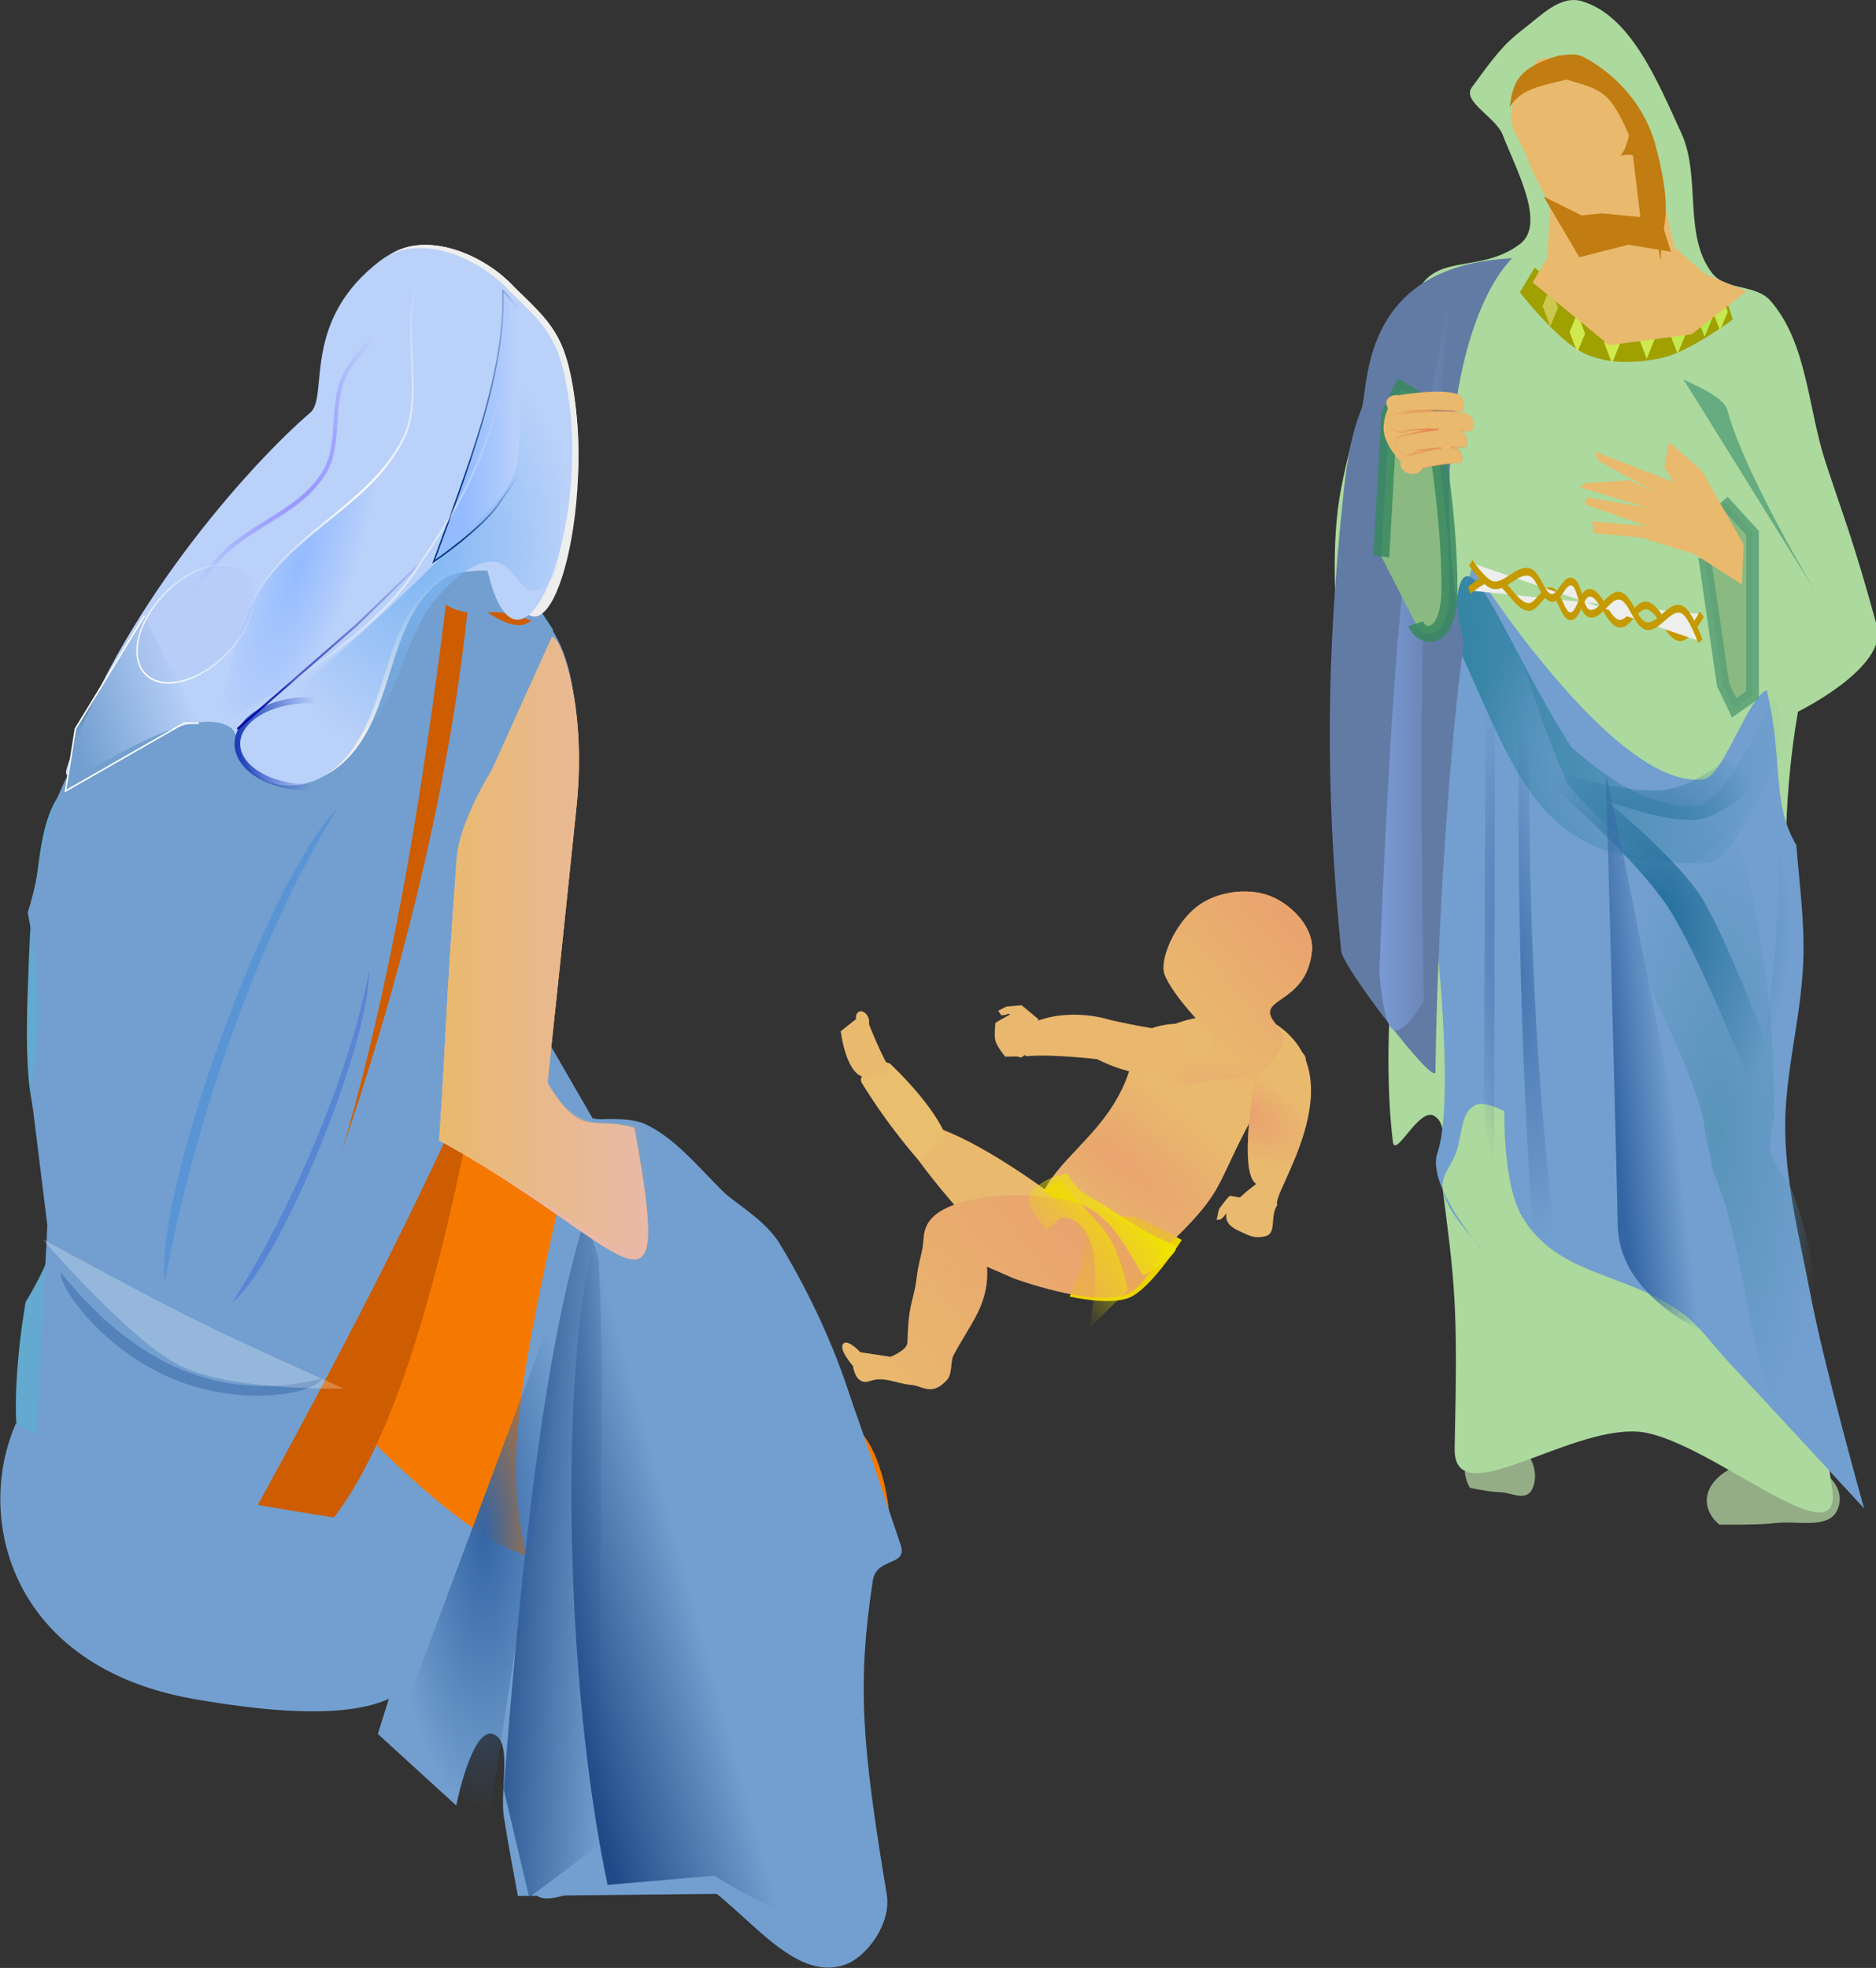 <?xml version="1.0" encoding="UTF-8" standalone="no"?>
<!-- Created with Inkscape (http://www.inkscape.org/) -->
<svg
    xmlns:inkscape="http://www.inkscape.org/namespaces/inkscape"
    xmlns:rdf="http://www.w3.org/1999/02/22-rdf-syntax-ns#"
    xmlns="http://www.w3.org/2000/svg"
    xmlns:sodipodi="http://sodipodi.sourceforge.net/DTD/sodipodi-0.dtd"
    xmlns:cc="http://creativecommons.org/ns#"
    xmlns:xlink="http://www.w3.org/1999/xlink"
    xmlns:dc="http://purl.org/dc/elements/1.1/"
    id="svg2"
    viewBox="0 0 700 734.15"
    sodipodi:docname="_svgclean2.svg"
    version="1.1"
    inkscape:version="0.48.3.1 r9886"
  >
  <rect x="0" y="0" width="700" height="734.15" fill="#333333" stroke="none"/>
  <sodipodi:namedview
      id="base"
      bordercolor="#666666"
      inkscape:pageshadow="2"
      inkscape:window-y="0"
      fit-margin-left="20"
      pagecolor="#ffffff"
      inkscape:window-height="452"
      inkscape:window-maximized="0"
      inkscape:zoom="0.70916291"
      inkscape:window-x="0"
      showgrid="false"
      borderopacity="1.0"
      inkscape:current-layer="layer2"
      inkscape:cx="517.83565"
      inkscape:cy="88.866054"
      fit-margin-top="20"
      fit-margin-right="20"
      fit-margin-bottom="20"
      inkscape:window-width="512"
      inkscape:pageopacity="0.0"
      inkscape:document-units="px"
    >
    <inkscape:grid
        id="grid5754"
        originy="-437.315px"
        enabled="true"
        originx="-22.047px"
        visible="true"
        snapvisiblegridlinesonly="true"
        type="xygrid"
        empspacing="5"
    />
  </sodipodi:namedview
  >
  <defs
      id="defs4"
    >
    <linearGradient
        id="linearGradient8425"
        inkscape:collect="always"
      >
      <stop
          id="stop8427"
          style="stop-color:#204a87"
          offset="0"
      />
      <stop
          id="stop8429"
          style="stop-color:#204a87;stop-opacity:0"
          offset="1"
      />
    </linearGradient
    >
    <radialGradient
        id="radialGradient4907"
        gradientUnits="userSpaceOnUse"
        cy="512.85"
        cx="1073.9"
        gradientTransform="matrix(1.956 0 0 6.023 -384.53 -2214.3)"
        r="59.034"
        inkscape:collect="always"
      >
      <stop
          id="stop6115"
          style="stop-color:#5894b9"
          offset="0"
      />
      <stop
          id="stop6117"
          style="stop-color:#5894b9;stop-opacity:0"
          offset="1"
      />
    </radialGradient
    >
    <linearGradient
        id="linearGradient4909"
        y2="307.54"
        gradientUnits="userSpaceOnUse"
        x2="1112"
        gradientTransform="matrix(1.956 0 0 2.114 -384.53 -209.48)"
        y1="307.54"
        x1="927.32"
        inkscape:collect="always"
      >
      <stop
          id="stop6077"
          style="stop-color:#3484a4"
          offset="0"
      />
      <stop
          id="stop6079"
          style="stop-color:#3484a4;stop-opacity:0"
          offset="1"
      />
    </linearGradient
    >
    <radialGradient
        id="radialGradient4911"
        gradientUnits="userSpaceOnUse"
        cy="327.59"
        cx="1022.9"
        gradientTransform="matrix(1.956 0 0 1.875 -384.53 -131.25)"
        r="88.109"
        inkscape:collect="always"
      >
      <stop
          id="stop6085"
          style="stop-color:#729fcf"
          offset="0"
      />
      <stop
          id="stop6087"
          style="stop-color:#729fcf;stop-opacity:0"
          offset="1"
      />
    </radialGradient
    >
    <linearGradient
        id="linearGradient4913"
        y2="316.05"
        gradientUnits="userSpaceOnUse"
        x2="772.24"
        gradientTransform="matrix(1.956 0 0 1.956 -83.816 -233.83)"
        y1="316.05"
        x1="731.8"
        inkscape:collect="always"
      >
      <stop
          id="stop6899"
          style="stop-color:#7a9ad6"
          offset="0"
      />
      <stop
          id="stop6901"
          style="stop-color:#7a9ad6;stop-opacity:0"
          offset="1"
      />
    </linearGradient
    >
    <radialGradient
        id="radialGradient4915"
        gradientUnits="userSpaceOnUse"
        cy="466.45"
        cx="885.83"
        gradientTransform="matrix(1.956 0 0 3.008 -83.816 -755.91)"
        r="74.803"
        inkscape:collect="always"
      >
      <stop
          id="stop6199"
          style="stop-color:#206d9a"
          offset="0"
      />
      <stop
          id="stop6201"
          style="stop-color:#206d9a;stop-opacity:0"
          offset="1"
      />
    </radialGradient
    >
    <radialGradient
        id="radialGradient4917"
        gradientUnits="userSpaceOnUse"
        cy="288.75"
        cx="1775.6"
        gradientTransform="matrix(.413 3.018 -.605 .828 940.04 -4878.1)"
        r="92.891"
        inkscape:collect="always"
      >
      <stop
          id="stop6313"
          style="stop-color:#3465a4"
          offset="0"
      />
      <stop
          id="stop6315"
          style="stop-color:#3465a4;stop-opacity:0"
          offset="1"
      />
    </radialGradient
    >
    <linearGradient
        id="linearGradient4919"
        y2="531.53"
        gradientUnits="userSpaceOnUse"
        x2="892.03"
        gradientTransform="matrix(1.956 0 0 1.87 -83.816 -201.78)"
        y1="535.27"
        x1="857.42"
        inkscape:collect="always"
      >
      <stop
          id="stop6536"
          style="stop-color:#3465a4"
          offset="0"
      />
      <stop
          id="stop6538"
          style="stop-color:#3465a4;stop-opacity:0"
          offset="1"
      />
    </linearGradient
    >
    <radialGradient
        id="radialGradient4921"
        gradientUnits="userSpaceOnUse"
        cy="-418.7"
        cx="877.73"
        gradientTransform="matrix(1 0 0 .972 0 -11.617)"
        r="101.88"
        inkscape:collect="always"
      >
      <stop
          id="stop7408"
          style="stop-color:#e48350"
          offset="0"
      />
      <stop
          id="stop7410"
          style="stop-color:#e48350;stop-opacity:0"
          offset="1"
      />
    </radialGradient
    >
    <radialGradient
        id="radialGradient4923"
        gradientUnits="userSpaceOnUse"
        cy="306.07"
        cx="762.76"
        gradientTransform="matrix(.581 -.071 .12 1.446 168.91 -254.99)"
        r="118.97"
        inkscape:collect="always"
      >
      <stop
          id="stop8360"
          style="stop-color:#aa2961"
          offset="0"
      />
      <stop
          id="stop8362"
          style="stop-color:#aa2961;stop-opacity:0"
          offset="1"
      />
    </radialGradient
    >
    <linearGradient
        id="linearGradient4925"
        y2="572.37"
        xlink:href="#linearGradient8425"
        gradientUnits="userSpaceOnUse"
        x2="472.89"
        gradientTransform="matrix(1.022 0 0 1.502 217.7 -445.04)"
        y1="566.8"
        x1="396.54"
        inkscape:collect="always"
    />
    <linearGradient
        id="linearGradient4928"
        y2="570.43"
        xlink:href="#linearGradient8425"
        gradientUnits="userSpaceOnUse"
        x2="449.8"
        gradientTransform="matrix(1.782 -.114 .54 1.358 -366.02 -308.46)"
        y1="566.8"
        x1="396.54"
        inkscape:collect="always"
    />
    <radialGradient
        id="radialGradient4930"
        gradientUnits="userSpaceOnUse"
        cy="496.35"
        cx="379.04"
        gradientTransform="matrix(.86 0 0 2.349 294.3 -766.19)"
        r="67.563"
        inkscape:collect="always"
      >
      <stop
          id="stop9296"
          style="stop-color:#3465a4"
          offset="0"
      />
      <stop
          id="stop9298"
          style="stop-color:#3465a4;stop-opacity:0"
          offset="1"
      />
    </radialGradient
    >
    <linearGradient
        id="linearGradient4932"
        y2="2.738"
        gradientUnits="userSpaceOnUse"
        x2="255.61"
        gradientTransform="matrix(.86 0 0 .889 294.3 -41.526)"
        y1="-.835"
        x1="198.98"
        inkscape:collect="always"
      >
      <stop
          id="stop9696"
          style="stop-color:#183cb8"
          offset="0"
      />
      <stop
          id="stop9698"
          style="stop-color:#183cb8;stop-opacity:0"
          offset="1"
      />
    </linearGradient
    >
    <linearGradient
        id="linearGradient4934"
        y2="-65.567"
        gradientUnits="userSpaceOnUse"
        x2="341.56"
        gradientTransform="matrix(.86 0 0 .889 294.3 -41.526)"
        y1="-65.567"
        x1="199.97"
        inkscape:collect="always"
      >
      <stop
          id="stop9710"
          style="stop-color:#0000a4"
          offset="0"
      />
      <stop
          id="stop9712"
          style="stop-color:#0000a4;stop-opacity:0"
          offset="1"
      />
    </linearGradient
    >
    <radialGradient
        id="radialGradient4936"
        gradientUnits="userSpaceOnUse"
        cy="-126.52"
        cx="328.66"
        gradientTransform="matrix(.86 0 0 1.041 294.3 -22.385)"
        r="116.34"
        inkscape:collect="always"
      >
      <stop
          id="stop5164"
          style="stop-color:#7bb4f2"
          offset="0"
      />
      <stop
          id="stop5166"
          style="stop-color:#7bb4f2;stop-opacity:0"
          offset="1"
      />
    </radialGradient
    >
    <linearGradient
        id="linearGradient4938"
        y2="-198.04"
        gradientUnits="userSpaceOnUse"
        x2="404.35"
        gradientTransform="matrix(.86 0 0 .889 294.3 -41.526)"
        y1="-198.04"
        x1="363.9"
        inkscape:collect="always"
      >
      <stop
          id="stop5264"
          style="stop-color:#94bbff"
          offset="0"
      />
      <stop
          id="stop5266"
          style="stop-color:#94bbff;stop-opacity:0"
          offset="1"
      />
    </linearGradient
    >
    <linearGradient
        id="linearGradient4940"
        y2="-198.04"
        gradientUnits="userSpaceOnUse"
        x2="404.35"
        gradientTransform="matrix(.86 0 0 .889 294.3 -41.526)"
        y1="-198.04"
        x1="363.9"
        inkscape:collect="always"
      >
      <stop
          id="stop5210"
          style="stop-color:#003382"
          offset="0"
      />
      <stop
          id="stop5212"
          style="stop-color:#003382;stop-opacity:0"
          offset="1"
      />
    </linearGradient
    >
    <linearGradient
        id="linearGradient4942"
        y2="128.31"
        gradientUnits="userSpaceOnUse"
        x2="498.12"
        gradientTransform="matrix(.86 0 0 .889 294.3 -41.526)"
        y1="128.31"
        x1="346.96"
        inkscape:collect="always"
      >
      <stop
          id="stop9618"
          style="stop-color:#e9b96e"
          offset="0"
      />
      <stop
          id="stop9620"
          style="stop-color:#e9b96e;stop-opacity:0"
          offset="1"
      />
    </linearGradient
    >
    <radialGradient
        id="radialGradient4944"
        gradientUnits="userSpaceOnUse"
        cy="-127.03"
        cx="246.53"
        gradientTransform="matrix(.298 .122 -.36 .941 387.08 -54.843)"
        r="107.9"
        inkscape:collect="always"
      >
      <stop
          id="stop5588"
          style="stop-color:#94bbff"
          offset="0"
      />
      <stop
          id="stop5590"
          style="stop-color:#94bbff;stop-opacity:0"
          offset="1"
      />
    </radialGradient
    >
    <radialGradient
        id="radialGradient4946"
        gradientUnits="userSpaceOnUse"
        cy="-158.51"
        cx="292.97"
        gradientTransform="matrix(.86 0 0 1.211 294.3 9.482)"
        r="107.9"
        inkscape:collect="always"
      >
      <stop
          id="stop5604"
          style="stop-color:#ffffff"
          offset="0"
      />
      <stop
          id="stop5606"
          style="stop-color:#ffffff;stop-opacity:0"
          offset="1"
      />
    </radialGradient
    >
    <linearGradient
        id="linearGradient4948"
        y2="-56.923"
        gradientUnits="userSpaceOnUse"
        x2="161.27"
        gradientTransform="matrix(.86 0 0 .889 292.58 -39.748)"
        y1="-28.343"
        x1="78.097"
        inkscape:collect="always"
      >
      <stop
          id="stop5648"
          style="stop-color:#729fcf"
          offset="0"
      />
      <stop
          id="stop5650"
          style="stop-color:#729fcf;stop-opacity:0"
          offset="1"
      />
    </linearGradient
    >
    <radialGradient
        id="radialGradient4950"
        gradientUnits="userSpaceOnUse"
        cy="-174.82"
        cx="237.58"
        gradientTransform="matrix(.86 0 0 1.022 294.3 -18.402)"
        r="96.073"
        inkscape:collect="always"
      >
      <stop
          id="stop5716"
          style="stop-color:#928bff"
          offset="0"
      />
      <stop
          id="stop5718"
          style="stop-color:#928bff;stop-opacity:0"
          offset="1"
      />
    </radialGradient
    >
    <linearGradient
        id="linearGradient4952"
        y2="-492.78"
        gradientUnits="userSpaceOnUse"
        x2="331.14"
        y1="-492.78"
        x1="135.46"
        inkscape:collect="always"
      >
      <stop
          id="stop5819"
          style="stop-color:#ffffff"
          offset="0"
      />
      <stop
          id="stop5821"
          style="stop-color:#ffffff;stop-opacity:0"
          offset="1"
      />
    </linearGradient
    >
    <linearGradient
        id="linearGradient5326"
        y2="623.07"
        gradientUnits="userSpaceOnUse"
        x2="-668.59"
        gradientTransform="matrix(1.603 0 0 1.603 2149 -360.15)"
        y1="623.07"
        x1="-1236.4"
        inkscape:collect="always"
      >
      <stop
          id="stop4829"
          style="stop-color:#e99f6e"
          offset="0"
      />
      <stop
          id="stop4831"
          style="stop-color:#e99f6e;stop-opacity:0"
          offset="1"
      />
    </linearGradient
    >
    <radialGradient
        id="radialGradient5328"
        gradientUnits="userSpaceOnUse"
        cy="909.03"
        cx="-1320.1"
        gradientTransform="matrix(.669 -2.765 .763 .185 320.59 -3237.5)"
        r="284.84"
        inkscape:collect="always"
      >
      <stop
          id="stop4853"
          style="stop-color:#e9a56e"
          offset="0"
      />
      <stop
          id="stop4855"
          style="stop-color:#e9a56e;stop-opacity:0"
          offset="1"
      />
    </radialGradient
    >
    <linearGradient
        id="linearGradient5330"
        y2="660.2"
        gradientUnits="userSpaceOnUse"
        x2="-1037.9"
        gradientTransform="matrix(1.603 0 0 1.603 2149 -360.15)"
        y1="660.2"
        x1="-1245.1"
        inkscape:collect="always"
      >
      <stop
          id="stop4779"
          style="stop-color:#f0e500"
          offset="0"
      />
      <stop
          id="stop4781"
          style="stop-color:#f0e500;stop-opacity:0"
          offset="1"
      />
    </linearGradient
    >
    <radialGradient
        id="radialGradient5332"
        gradientUnits="userSpaceOnUse"
        cy="649.97"
        cx="-1478.7"
        gradientTransform="matrix(.604 -1.485 .693 .282 221.52 -1696.9)"
        r="148.71"
        inkscape:collect="always"
      >
      <stop
          id="stop4929"
          style="stop-color:#e9a06e"
          offset="0"
      />
      <stop
          id="stop4931"
          style="stop-color:#e9a06e;stop-opacity:0"
          offset="1"
      />
    </radialGradient
    >
    <linearGradient
        id="linearGradient5334"
        y2="404.84"
        gradientUnits="userSpaceOnUse"
        x2="-231.45"
        y1="394.13"
        x1="-655.52"
        inkscape:collect="always"
      >
      <stop
          id="stop4786"
          style="stop-color:#e9a46e"
          offset="0"
      />
      <stop
          id="stop4788"
          style="stop-color:#e9a46e;stop-opacity:0"
          offset="1"
      />
    </linearGradient
    >
  </defs
  >
  <g
      id="layer2"
      inkscape:label="Calque2"
      inkscape:groupmode="layer"
      transform="translate(-22.047 -159.1)"
    >
    <g
        id="g5336"
      >
      <g
          id="g7899"
          transform="matrix(.344 .032 0 .344 73.179 226.22)"
        >
        <path
            id="path7901"
            d="m1844.5 1270.4c10.207-24.919-12.732-46.971-51.234-49.255-38.503-2.284-77.991 16.066-88.198 40.985-5.545 13.538-1.405 26.917 11.277 36.446 0 0 41.427-3.112 61.738-7.475 22.6-4.854 57.165 1.887 66.418-20.702z"
            sodipodi:nodetypes="ssscss"
            style="fill-rule:evenodd;fill:#94ad87"
            inkscape:connector-curvature="0"
        />
        <path
            id="path7903"
            sodipodi:nodetypes="ssscss"
            style="fill-rule:evenodd;fill:#94ad87"
            inkscape:connector-curvature="0"
            d="m1514.2 1276.9c7.019-19.433-3.372-40.761-23.207-47.637-19.836-6.876-41.606 3.303-48.625 22.736-3.813 10.557-2.586 22.234 3.342 31.808 0 0 21.726 2.76 32.574 1.752 12.07-1.122 29.554 8.957 35.916-8.659z"
        />
        <path
            id="path7905"
            sodipodi:nodetypes="ssssssssssssssccsssssssscs"
            style="fill:#acd99d"
            inkscape:connector-curvature="0"
            d="m1321.2 674.72c-13.287-118.33-16.353-176.89-18.621-265.66-1.679-65.732-8.665-132.85 3.724-197.23 15.303-79.524 37.859-142.12 85.658-225.41 21.072-36.717 67.37-21.957 108-56.352 28.761-24.345-4.156-80.472-18.621-116.73-7.373-18.481-44.564-32.099-33.518-48.302 23.464-34.42 33.757-49.601 55.864-68.427 18.756-15.973 39.825-40.884 63.312-36.226 53.642 10.637 82.829 80.541 108 132.83 21.82 45.322 1.816 111.03 33.518 148.93 15.009 17.942 47.293 7.26 63.312 24.151 39.937 42.111 40.466 112.41 59.588 169.06 19.376 57.403 30.078 81.044 55.864 173.08 12.222 43.623-85.658 100.63-85.658 100.63-17.696 102.56-15.177 203.92-7.449 253.58 7.931 47.117-4.715 68.93-26.07 140.88-20.532 69.179 3.814 145.7 14.897 217.36 12.064 77.999 38.813 103.25 55.864 229.43 10.415 77.071-140.27-47.249-212.28-44.276-77.906 3.216-199.02 108.33-197.39 36.226 3.568-157.82 0.668-176.01-14.897-293.83-2.829-21.417 10.753-55.399-7.449-64.402-16.28-8.053-42.378 51.389-44.691 32.201-12.593-104.48 3.724-225.41 3.724-225.41s-42.799 0.747-44.691-16.101z"
        />
        <path
            id="path7907"
            sodipodi:nodetypes="csccssscssscassscsc"
            style="fill:#729fcf"
            inkscape:connector-curvature="0"
            d="m1448.4 284.28s155.27 230.25 251.1 207.51c20.896-4.958 48.361-94.631 68.286-102.86 18.58 76.379 4.376 120.39 32.056 165.03 3.318 42.224 9.1 82.446 7.531 124.78-2.061 55.619-15.573 105.46-19.023 161.01-4.199 67.598 14.1 134.87 27.041 201.26 14.861 76.228 57.945 225.41 57.945 225.41s-97.564-96.934-146.8-144.9c-16.639-16.213-30.913-35.701-50.219-48.302-59.782-39.016-135.07-27.148-173.84-88.553-21.243-33.646-19.315-112.7-19.315-112.7s-21.849-9.5-30.904-4.025c-13.116 7.93-13.896 19.854-18.828 44.276-7.958 39.411-43.713 39.23 18.828 104.65 30.87 32.293-55.758-49.432-41.812-92.578 25.07-77.56-16.134-362.26-16.134-362.26 10.62-118.22 13.475-136.69 30.904-197.23z"
        />
        <path
            id="path7909"
            sodipodi:nodetypes="ssssssccsccs"
            style="fill:url(#radialGradient4907)"
            inkscape:connector-curvature="0"
            d="m1600.5 553.96c-1.4 128.8 64.18 192.22 96.268 297.86 3.891 12.811 3.817 27.552 8.011 40.251 4.131 12.509 1.209 16.193 6.511 28.176 15.082 34.086 23.174 75.814 30.732 112.7 11.627 56.754 21.216 117.47 52.139 165.03 9.14 14.058 37.243 32.201 37.243 32.201-8.538-114.74 2.679-198.7-33.518-293.83-4.203-18.078-22.612-30.04-26.07-48.302-2.007-10.598 3.724-32.201 3.724-32.201 1.972-130.19-15.651-212.08-36.493-297.86-24.219-15.202-137.75-77.077-138.55-4.025z"
        />
        <path
            id="path7911"
            sodipodi:nodetypes="ccccscc"
            style="fill:url(#linearGradient4909)"
            inkscape:connector-curvature="0"
            d="m1429.2 364.78c73.146 152.77 90.873 239.99 275.6 217.36 33.227-8.227 85.658-144.93 85.658-144.93l-14.71-42.858s-50.775 123.19-85.845 127.41c-49.658 5.984-93.435-19.893-134.07-51.314-79.8-116.55-124.5-264.24-126.7-105.67z"
        />
        <path
            id="path7913"
            sodipodi:nodetypes="ccssccscc"
            style="fill:#a0a000"
            inkscape:connector-curvature="0"
            d="m1515.9-45.781-15.924 28.176s42.18 50.381 71.66 60.377c26.452 8.969 56.996 4.458 83.603-4.025 28.441-9.067 75.641-48.302 75.641-48.302l-11.943-36.226s-43.284 28.629-67.679 36.226c-22.969 7.153-49.486 17.422-71.66 8.05-41.599-12.774-34.976-27.032-63.698-44.276z"
        />
        <path
            id="rect7915"
            inkscape:connector-curvature="0"
            style="fill-rule:evenodd;fill:#ccc74f"
            transform="matrix(.369 -.93 .369 .93 0 0)"
            d="m2068.4 2063.1h22.782v22.783h-22.782z"
        />
        <path
            id="rect7917"
            inkscape:connector-curvature="0"
            style="fill-rule:evenodd;fill:#d0e94f"
            transform="matrix(.369 -.93 .369 .93 0 0)"
            d="m2094.5 2116.5h22.783v22.783h-22.783z"
        />
        <path
            id="rect7919"
            inkscape:connector-curvature="0"
            style="fill-rule:evenodd;fill:#d0e94f"
            transform="matrix(.369 -.93 .369 .93 0 0)"
            d="m2141 2172h22.783v22.783h-22.783z"
        />
        <path
            id="rect7921"
            inkscape:connector-curvature="0"
            style="fill-rule:evenodd;fill:#cce94f"
            transform="matrix(.369 -.93 .369 .93 0 0)"
            d="m2196.5 2218.5h22.783v22.783h-22.783z"
        />
        <path
            id="rect7923"
            inkscape:connector-curvature="0"
            style="fill-rule:evenodd;fill:#c3e94f"
            transform="matrix(.369 -.93 .369 .93 0 0)"
            d="m2246.4 2259.3h22.782v22.782h-22.782z"
        />
        <path
            id="rect7925"
            inkscape:connector-curvature="0"
            style="fill-rule:evenodd;fill:#b8e94f"
            transform="matrix(.369 -.93 .369 .93 0 0)"
            d="m2297.5 2287.7h22.783v22.783h-22.783z"
        />
        <path
            id="rect7927"
            inkscape:connector-curvature="0"
            style="fill-rule:evenodd;fill:#c6e94f"
            transform="matrix(.369 -.93 .369 .93 0 0)"
            d="m2324.7 2305.8h22.783v22.783h-22.783z"
        />
        <path
            id="path7929"
            d="m1443.7 383.51c48.118 163.96 51.905 253.17 237.5 264.72 34.037-2.018 107.16-127.13 107.16-127.13l-7.772-44.933s-69.367 112.1-104.59 109.84c-49.878-3.203-88.961-36.729-124.08-75.142-60.257-129.47-81.176-283.22-108.21-127.34z"
            sodipodi:nodetypes="ccccscc"
            style="fill:url(#radialGradient4911)"
            inkscape:connector-curvature="0"
        />
        <path
            id="path7931"
            sodipodi:nodetypes="cccccccccc"
            inkscape:connector-curvature="0"
            style="fill:#e9b96e"
            d="m1533.5-122.26-3.724 64.402-16.07 28.201 83.106 60.352 89.382-20.126 59.588-52.327-44.691-14.176-33.518-26.075-22.346-96.603z"
        />
        <g
            id="g7933"
            transform="matrix(1.92 -.373 .373 1.92 -365.92 157.18)"
          >
          <path
              id="path7935"
              d="m988.19-31.392s-17.68 16.663-20.707 28.164c-2.395 9.099 3.199 16.675 4.37 25.23 1.172 8.555 7.922 26.733 11.842 39.743 4.404 14.618 15.792 10.847 29.413 6.032 12.861-4.546 22.442-22.182 20.848-36.584-6.305-56.955-21.546-65.052-45.766-62.586z"
              sodipodi:nodetypes="sssssss"
              style="fill:#e9b96e"
              inkscape:connector-curvature="0"
          />
          <path
              id="path7937"
              d="m976.83 43.392 13.329 34.986 28.562-4.116 22.85 6.174-9.521-74.087-3.808 53.507-20.946-4.116h-11.425z"
              style="fill:#c17d11"
              inkscape:connector-curvature="0"
          />
          <path
              id="path7939"
              d="m967.4-7.092c8.239-9.376 18.852-9.871 34.492-11.926 18.895 7.706 22.589 8.751 28.714 33.483-3.091 8.358-7.112 11.089-7.112 11.089s5.063-1.614 10.805 1.968c0.442 16.12 0.275 40.994 0.717 57.114 3.022-15.924 7.561-18.715 9.275-34.958 0.957-9.075 0.597-18.774 0-27.501-1.497-21.86-13.783-41.042-30.475-52.46-3.926-2.686-9.19-2.22-14.098-2.209-23.064 4.424-27.543 11.2-32.319 25.399z"
              sodipodi:nodetypes="ccccccssacc"
              style="fill:#c17d11"
              inkscape:connector-curvature="0"
          />
        </g
        >
        <path
            id="path7941"
            style="stroke-opacity:.827;stroke:#569e75;stroke-width:13.691;fill:#8ab981"
            inkscape:connector-curvature="0"
            d="m1720.4 187.91 31.933 31.932v175.63l-19.958 15.966-11.975-23.949-19.958-135.71"
        />
        <path
            id="path7943"
            sodipodi:nodetypes="ccccccccccccccccccccc"
            style="fill:#e9b96e"
            inkscape:connector-curvature="0"
            d="m1661.7 129.59 35.484 27.88 45.622 76.037-2.095 43.307-51.131-28.1-58.295-12.673h-50.691l-2.534-12.673h60.83l-68.433-17.742 2.534-7.604 65.899 5.069-73.502-15.207 5.069-5.069 48.157-7.604 27.88 10.138-60.829-27.88-5.069-10.138 86.175 25.346-10.138-15.207z"
        />
        <path
            id="path7945"
            sodipodi:nodetypes="ccasscc"
            style="fill:#627ba4"
            inkscape:connector-curvature="0"
            d="m1491.5-53.777c-160.52 22.511-155.71 145.57-162.66 176.94-13.777 34.097-17.936 71.926-21.596 108.68-15.952 160.21-19.513 299.08-1.125 483.02 1.739 17.393 102.03 138.87 102.24 121.38 1.926-155.28 15.049-351.27 30.71-467.54-34.607-163.32-10.464-350.88 52.431-422.47z"
        />
        <path
            id="path7947"
            sodipodi:nodetypes="cscscsc"
            style="fill:url(#linearGradient4913)"
            inkscape:connector-curvature="0"
            d="m1426.6-26.827s-25.956 253.81-31.095 382.35c-5.384 134.66 0.388 404.57 0.388 404.57s-22.565 42.664-34.438 34.283c-10.389-7.334-13.943-61.112-13.943-61.112s10.458-280.12 25.248-417.24c12.621-117.01 53.84-342.85 53.84-342.85z"
        />
        <path
            id="path7949"
            style="fill:url(#radialGradient4915)"
            inkscape:connector-curvature="0"
            d="m1766.8 422.18s-55.468 71.332-106.87 84.385c-51.178 12.996-157.5-16.877-157.5-16.877s123.39 89.082 163.11 151.87c43.118 68.156 106.21 230.64 106.21 230.64s20.165-170.55 23.168-258.76c2.192-64.401-28.12-191.26-28.12-191.26zm-3.591 59.433s19.433 81.368 18.027 122.67c-1.925 56.575-14.858 165.95-14.858 165.95s-40.442-104.22-68.095-147.93c-25.474-40.266-104.62-97.389-104.62-97.389s68.182 19.155 101 10.821c32.966-8.371 68.541-54.128 68.541-54.128z"
        />
        <path
            id="path7951"
            style="opacity:.728;fill:url(#radialGradient4917)"
            inkscape:connector-curvature="0"
            d="m1462.7 419.26c-0.754 193.15-1.509 386.29-2.263 579.44 31.636 29.501 57.299 28.145 76.876-4.66-22.06-178.14-29.154-371.75-27.13-574.78h-47.484zm10.306 23.38h25.552c-1.089 191.13 2.728 373.39 14.6 541.1-10.535 30.883-24.344 32.146-41.367 4.374 0.406-181.83 0.81-363.64 1.216-545.47z"
        />
        <path
            id="path7953"
            sodipodi:nodetypes="cscc"
            style="fill:url(#linearGradient4919)"
            inkscape:connector-curvature="0"
            d="m1593.2 495.16s9.287 324.01 12.907 489.29c2.033 92.777 131.65 118.62 131.65 118.62-70.55-202.64-98.472-405.27-144.56-607.91z"
        />
        <path
            id="path7955"
            sodipodi:nodetypes="ccsc"
            style="fill-opacity:.733;fill:#4e9a76"
            inkscape:connector-curvature="0"
            d="m1677.1 59.816 143.09 216.66s-76.467-119.48-95.246-187.58c-4.318-15.659-46.067-26.624-47.845-29.075z"
        />
        <g
            id="g7957"
            style="fill:#eeeeec"
            transform="matrix(.668 .086 -.055 1.045 577.41 546.45)"
          >
          <path
              id="path7959"
              d="m1271.8-330.23s22.437-17.036 35.726-17.863c21.427-1.334 39.374 23.591 60.734 21.435 13.818-1.394 21.842-21.766 35.726-21.435 12.878 0.306 19.335 22.705 32.153 21.435 13.408-1.328 15.282-26.422 28.581-28.581 18.399-2.986 31.386 25.608 50.016 25.008 16.535-0.533 26.355-24.052 42.871-25.008 20.763-1.202 36.62 28.262 57.161 25.008 14.163-2.244 32.153-28.581 32.153-28.581"
              sodipodi:nodetypes="cssssssssc"
              style="stroke:#c59a00;stroke-width:8;fill:#eeeeec"
              inkscape:connector-curvature="0"
          />
          <path
              id="path7961"
              sodipodi:nodetypes="cssssssssc"
              style="stroke:#c59a00;stroke-width:8;fill:#eeeeec"
              inkscape:connector-curvature="0"
              d="m1271.8-359.1s22.437 17.036 35.726 17.863c21.427 1.334 39.374-23.591 60.734-21.435 13.818 1.394 21.842 21.766 35.726 21.435 12.878-0.306 19.335-22.705 32.153-21.435 13.408 1.328 15.282 26.422 28.581 28.581 18.399 2.986 31.386-25.608 50.016-25.008 16.535 0.533 26.355 24.052 42.871 25.008 20.763 1.202 36.62-28.262 57.161-25.008 14.163 2.244 32.153 28.581 32.153 28.581"
          />
        </g
        >
        <path
            id="path7963"
            d="m1387 352.29c6.768 16.921 36.242 16.385 36.532-39.42 0.495-95.344-21.262-197.43-21.262-197.43l-30.498-15.746-13.478 28.244-8.682 154.76"
            sodipodi:nodetypes="cscccc"
            style="stroke-opacity:.827;stroke:#37895d;stroke-width:17.342;fill:#8ab981"
            inkscape:connector-curvature="0"
        />
        <g
            id="g7965"
            transform="matrix(.471 0 0 .471 989.13 341.24)"
          >
          <path
              id="path7967"
              sodipodi:nodetypes="cscccc"
              style="fill:#e9b96e"
              inkscape:connector-curvature="0"
              d="m789.54-486.85s-23.989 44.719-17.863 78.032c6.279 34.147 39.589 63.314 39.589 63.314l128.32-25.008-7.145-91.331z"
          />
          <path
              id="path7969"
              style="fill-rule:evenodd;stroke:url(#radialGradient4921);stroke-width:3.5;fill:#e9b96e"
              inkscape:connector-curvature="0"
              d="m917.27-516.7c-42.946-0.221-103.95 15.699-111.83 17.803-0.895-0.075-1.813-0.113-2.732-0.113-14.251 0-25.803 9.247-25.803 20.648s11.552 20.648 25.803 20.648c6.576 0 12.57-2 17.127-5.239 22.601-4.553 73.527-12.6 128.65-11.69 12.88 0.213 8.155-34.158-4-38.423-7.165-2.514-16.613-3.579-27.212-3.634zm17.549 43.296c-49.912-0.285-121.72 16.016-129.33 17.775-0.025 0.007-0.09-0.005-0.113 0-12.958 1.098-23.071 9.878-23.071 20.535 0 11.401 11.552 20.648 25.803 20.648 7.183 0 13.688-2.353 18.366-6.141 16.269-2.658 41.633-6.098 71.55-8.366-44.411 8.106-94.818 26.676-94.818 26.676l0.676 3.409c-4.424 3.706-7.155 8.725-7.155 14.254 0 7.875 5.527 14.717 13.634 18.197l0.395 1.944c0.2-0.143 1-0.458 2.338-0.93 2.925 0.921 6.103 1.437 9.437 1.437 9.671 0 18.117-4.265 22.535-10.564 15.868-3.999 36.262-8.535 59.099-12.31-41.135 8.764-93.325 32.367-93.325 32.367l1.127 4.085c-1.664 2.73-2.62 5.801-2.62 9.042 0 6.457 3.719 12.215 9.521 16l0.986 3.549c0.191-0.165 1.308-0.689 3.014-1.409 0-0.005 0.023 0.005 0.028 0 3.651 1.583 7.81 2.507 12.254 2.507 12.074 0 22.199-6.645 25.014-15.606 22.988-7.163 53.645-15.322 86.48-20.479 11.801-1.853 2.638-30.98-9.071-32.761-2.876-0.438-6.093-0.593-9.549-0.507-1.11 0.028-2.247 0.093-3.409 0.169 10.075-1.35 20.465-2.519 31.043-3.38 13.379-1.09 5.437-34.866-7.549-37.888-0.175-0.041-0.359-0.074-0.535-0.113 7.173-0.108 14.438-0.115 21.775 0 14.779 0.231 10.388-34.192-3.437-38.479-8.15-2.527-18.934-3.593-31.099-3.662zm-114.96 151.61c-0.057 0.05-0.062 0.092 0.028 0.085l-0.028-0.085zm-9.099-42.677c-0.078 0.056-0.078 0.085 0.028 0.085l-0.028-0.085z"
          />
        </g
        >
      </g
      >
      <g
          id="g4796"
          transform="matrix(-.106 .082 .082 .106 405.95 519.8)"
        >
        <path
            id="rect4765"
            sodipodi:nodetypes="ssccs"
            style="fill-rule:evenodd;fill:#e9b96e"
            inkscape:connector-curvature="0"
            d="m468.04 210.24c25.088-40.573 102.9-25.428 104.25 22.256 5.631 197.97-26.708 395.82-26.708 395.82l-208.21-89.12s57.127-210.04 130.66-328.96z"
        />
        <path
            id="rect3803"
            sodipodi:nodetypes="sssssss"
            style="fill-rule:evenodd;fill:#e9b96e"
            inkscape:connector-curvature="0"
            d="m-113.09 341.3c208.23 215.74 450.15 73.2 555.33 267.64 45.46 84.03-20.86 263.12-173.31 250.46-359.08-29.81-264.5-49.07-560.97-171.18-80.9-33.32-219.06 55.77-142.24-92.28 43.414-83.663 201.73 14.724 168.84-154.16-12.308-63.197 131.6-121.98 152.36-100.48z"
        />
        <path
            id="path3865"
            sodipodi:nodetypes="ssssssccs"
            style="fill-rule:evenodd;fill:#e9b96e"
            inkscape:connector-curvature="0"
            d="m-286.06 247.6c-12.357-39.75-105.09-92.775-184.29-94.031-70.356-1.116-147.02 43.898-181.35 100.79-34.335 56.889-43.371 147.45 2.942 194.82 104.73 107.11 202.25 1.961 202.29 91.401 0.04 82.912 24.978 65.369 167.19 100.58 44.631 11.052 36.546-112.38 36.546-112.38l-42.664-76.52s18.719-142.33-0.658-204.66z"
        />
        <path
            id="path2985"
            sodipodi:nodetypes="ssscccccscscccccs"
            style="fill-rule:evenodd;fill:#e9b96e"
            inkscape:connector-curvature="0"
            d="m-132.58 386.06c-15.655-18.096-33.742-22.459-48.77-20.775-109.44 12.262-246.31 120.03-267.43 188.34-78.688 254.49 307.77 360.58 306.57 393.46 38.389 13.123 49.446 64.101 81.812 48.158 20.178-9.938 28.589-19.434 39.651-41.074 9.373-18.337 25.307-42.732 14.171-63.727-2.524-4.76-5.56-8.37-9.022-11.194 4.826 0.843 9.652 2.006 14.384 3.012 12.373 2.631 18.584-5.931 18.584-5.931-11.391-7.393-19.279-18.578-29.106-20.917-11.617-2.765-37.74-10.754-42.058-8.451l-18.016 20.188c-24.235-2.62-58.874-2.024-58.874-2.024 14.709-50.797-114.82-174.96-189.13-248.67 41.565 2.349 79.824-42.812 143.54-72.953 95.268-36.685 78.143-117.63 43.702-157.44z"
        />
        <g
            id="g3799"
            style="fill:#e9b76e"
            transform="matrix(.911 .298 -.014 .868 939.7 378.91)"
          >
          <path
              id="rect3789"
              d="m-1146.9 496.34c-27.777 30.092-138.57-11.593-118.18-39.438 70.421-96.183 141.75-216.31 141.75-216.31s64.911-126.16 177.25-200.23c25.628-16.898 107.21 20.171 87.208 40.748-65.794 67.688-160.98 200.85-160.98 200.85s-43.596 123.97-127.05 214.38z"
              sodipodi:nodetypes="sscsscs"
              style="fill-rule:evenodd;fill:#e9b76e"
              inkscape:connector-curvature="0"
          />
          <path
              id="path3795"
              d="m-847.06-69.164s26.557 18.75 33.507 32.732c8.695 17.494 7.335 58.146 7.335 58.146l-27.914 31.636-8.303 14.315-51.795 20.117-61.938-45.256 13.446-72.456 38.64-39.711 27.468-14.938 1.264 17.53-12.078 11.733-7.964 4.479c-10.03 33.189-13.53 5.813-19.821 14.04 21.392-8.174 43.338-22.3 68.152-32.369z"
              sodipodi:nodetypes="csccccccccccccc"
              style="fill:#e9b76e"
              inkscape:connector-curvature="0"
          />
        </g
        >
        <path
            id="path3822"
            sodipodi:nodetypes="cssssssccscsssscccac"
            style="fill:#e9b96e"
            inkscape:connector-curvature="0"
            d="m167.35 843.46s80.591-188.67 147.74-265.83c62.247-71.526 140.63-135.44 225.99-170.63 37.892-15.624 83.229-28.004 117.84-14.212 29.411 11.719 37.844 32.808 62.203 52.261 69.349 55.381 46.219 45.488 101.81 88.715 36.527 28.401 54.701 51.452 84.672 86.809 13.555 15.991 61.026 2.415 61.026 2.415l58.901-61.74s3.922-46.778 20.337-47.817c23.675-1.499 19.311 65.884 19.311 65.884s15.573 26 8.203 44.071c-9.358 22.947-24.626 11.144-52.696 37.481-17.093 16.038-33.183 42.663-50.803 58.087-23.376 20.464-25.614 61.902-87.146 51.133-23.885-4.18-35.438-30.767-55.728-42.617-95.34-43.51-167.89-51.84-226.08-138.97l-39.227 71.394s-121.5 194.82-217.4 226.22c-62.629 20.507-178.93-42.66-178.93-42.66z"
        />
        <path
            id="path3970"
            sodipodi:nodetypes="ccscsccsc"
            style="fill:#edd400"
            inkscape:connector-curvature="0"
            d="m292.89 520.37 57.243-5.724s-36.283 126.71-7.155 183.18c22.526 43.67 128.8 97.313 128.8 97.313s-72.288 89.06-130.29 104.41c-63.444 16.793-213.17-37.78-213.17-37.78s34.512-80.123 57.243-118.15c25.971-43.446 46.482-28.016 78.709-68.692 34.853-43.989 28.622-154.56 28.622-154.56z"
        />
        <path
            id="path4825"
            d="m167.35 843.46s80.591-188.67 147.74-265.83c62.247-71.526 140.63-135.44 225.99-170.63 37.892-15.624 83.229-28.004 117.84-14.212 29.411 11.719 37.844 32.808 62.203 52.261 69.349 55.381 46.219 45.488 101.81 88.715 36.527 28.401 54.701 51.452 84.672 86.809 13.555 15.991 61.026 2.415 61.026 2.415l58.901-61.74s3.922-46.778 20.337-47.817c23.675-1.499 19.311 65.884 19.311 65.884s15.573 26 8.203 44.071c-9.358 22.947-24.626 11.144-52.696 37.481-17.093 16.038-33.183 42.663-50.803 58.087-23.376 20.464-25.614 61.902-87.146 51.133-23.885-4.18-35.438-30.767-55.728-42.617-95.34-43.51-167.89-51.84-226.08-138.97l-39.227 71.394s-121.5 194.82-217.4 226.22c-62.629 20.507-178.93-42.66-178.93-42.66z"
            sodipodi:nodetypes="cssssssccscsssscccac"
            style="fill:url(#linearGradient5326)"
            inkscape:connector-curvature="0"
        />
        <path
            id="path4839"
            d="m-113.09 341.3c208.23 215.74 450.15 73.2 555.33 267.64 45.46 84.03-20.86 263.12-173.31 250.46-359.08-29.81-264.5-49.07-560.97-171.18-80.9-33.32-219.06 55.77-142.24-92.28 43.414-83.663 201.73 14.724 168.84-154.16-12.308-63.197 131.6-121.98 152.36-100.48z"
            sodipodi:nodetypes="sssssss"
            style="fill-rule:evenodd;fill:url(#radialGradient5328)"
            inkscape:connector-curvature="0"
        />
        <path
            id="path3972"
            sodipodi:nodetypes="cscssccccccc"
            style="fill:url(#linearGradient5330)"
            inkscape:connector-curvature="0"
            d="m408.39 572.14s9.64-67.507-41.131-73.982c-52.362-6.678-99.84 22.674-99.84 22.674s10.009 44.584-9.399 89.089c-42.637 97.773-40.991 136.21-102.79 248.46-19.45 35.325 119.8 16.857 119.8 16.857-16.704-117.07-26.197-185.94 13.344-261.36-2.378 92.667-25.553 116.64 44.232 266.55l152.89 18.456c-132.11-108-205.78-234.69-129.77-292.07l55.095 2.427z"
        />
        <path
            id="rect4801"
            sodipodi:nodetypes="ccssc"
            style="fill-rule:evenodd;fill:#e9be6e"
            inkscape:connector-curvature="0"
            d="m472.54 235.44 99.431 4.558s9.665-121.91-6.411-268.93c-3.484-31.862-91.157-22.608-95.725 9.117-26.464 183.79 2.705 255.26 2.705 255.26z"
        />
        <g
            id="g4809"
            transform="matrix(0.487 -.121 .121 0.487 897.18 -129.73)"
          >
          <path
              id="rect4804"
              d="m-860.55-316.64 161.99 42s61.09 197.04 0 270.76c-38.181 46.073-168.75 64.644-161.99 0 11.805-112.81 0-312.76 0-312.76z"
              sodipodi:nodetypes="ccsscc"
              style="fill-rule:evenodd;fill:#e9b96e"
              inkscape:connector-curvature="0"
          />
          <path
              id="path4807"
              sodipodi:rx="33.92857"
              sodipodi:ry="48.214287"
              style="fill-rule:evenodd;fill:#e9b96e"
              sodipodi:type="arc"
              d="m-389.29-120.85c0 26.628-15.19 48.214-33.929 48.214-18.738 0-33.929-21.586-33.929-48.214s15.19-48.214 33.929-48.214c18.738 0 33.929 21.586 33.929 48.214z"
              transform="translate(-411.86 -163.71)"
              sodipodi:cy="-120.8521"
              sodipodi:cx="-423.21429"
          />
        </g
        >
        <path
            id="path4861"
            d="m-132.58 386.06c-15.655-18.096-33.742-22.459-48.77-20.775-109.44 12.262-246.31 120.03-267.43 188.34-78.688 254.49 307.77 360.58 306.57 393.46 38.389 13.123 49.446 64.101 81.812 48.158 20.178-9.938 28.589-19.434 39.651-41.074 9.373-18.337 25.307-42.732 14.171-63.727-2.524-4.76-5.56-8.37-9.022-11.194 4.826 0.843 9.652 2.006 14.384 3.012 12.373 2.631 18.584-5.931 18.584-5.931-11.391-7.393-19.279-18.578-29.106-20.917-11.617-2.765-37.74-10.754-42.058-8.451l-18.016 20.188c-24.235-2.62-58.874-2.024-58.874-2.024 14.709-50.797-114.82-174.96-189.13-248.67 41.565 2.349 79.824-42.812 143.54-72.953 95.268-36.685 78.143-117.63 43.702-157.44z"
            sodipodi:nodetypes="ssscccccscscccccs"
            style="fill-rule:evenodd;fill:url(#radialGradient5332)"
            inkscape:connector-curvature="0"
        />
        <path
            id="path4014"
            d="m-286.06 247.6c-12.357-39.75-105.09-92.775-184.29-94.031-70.356-1.116-147.02 43.898-181.35 100.79-34.335 56.889-43.371 147.45 2.942 194.82 104.73 107.11 202.25 1.961 202.29 91.401 0.04 82.912 24.978 65.369 167.19 100.58 44.631 11.052 36.546-112.38 36.546-112.38l-42.664-76.52s18.719-142.33-0.658-204.66z"
            sodipodi:nodetypes="ssssssccs"
            style="fill-rule:evenodd;fill:url(#linearGradient5334)"
            inkscape:connector-curvature="0"
        />
      </g
      >
      <g
          id="g5346"
          transform="matrix(.6 0 0 .664 -169.6 464.63)"
        >
        <path
            id="path5097"
            sodipodi:nodetypes="ccc"
            style="fill-rule:evenodd;fill:#5977d4"
            inkscape:connector-curvature="0"
            d="m535.38 338.94c43.226-59.203 104.72-373.01 88.855-471.56-1.288 143.64-42.865 339.81-88.855 471.56z"
        />
        <path
            id="path5099"
            d="m534.96-30.355 32.977-52.737 26.035-54.846 41.655-6.328 27.77 37.971-34.713 73.832s-48.06 58.349-71.161 88.598c-8.923 11.684-20.664 21.317-26.035 35.861-41.285 111.79 13.018 258.16-36.448 364.94-5.054 10.909-14.706 18.643-24.299 23.204-13.513 6.425-29.018 6.635-43.391 4.219-16.501-2.774-36.014-5.731-46.862-21.095-15-21.244 1.706-61.664-13.885-82.27-6.939-9.172-23.277-0.651-29.506-10.547-16.525-26.255-1.736-99.145-1.736-99.145s15.508-22.176 17.356-35.861c4.117-30.483-13.003-59.981-15.621-90.707-1.668-19.584-0.807-39.401 0-59.065 0.579-14.116 1.039-28.369 3.471-42.19 3.444-19.57 4.301-42.423 15.621-56.956 18.391-23.611 48.716-27.804 74.632-35.861 13.557-4.215 41.655-6.328 41.655-6.328-1.399 30.53 20.548 32.686 36.448 42.19z"
            sodipodi:nodetypes="ccccccsssssssscssssssccc"
            style="fill:#64a9cf"
            inkscape:connector-curvature="0"
        />
        <path
            id="path5101"
            d="m613.59-313.65c-15.595-2.409-28.945-13.004-48.767 0-26.963 2.452-34.569 46.075-43.542 86.79-37.361 27.725-46.758 34.52-64.442 65.621-42.839 43.748-57.301 79.028-83.601 118.54-29.735 40.362-26.147 66.305-36.575 95.257 7.689 35.672 9.31 64.997 1.742 99.49l10.45 76.205-8.708 154.53 37.686-10.584 3.483 93.14 96.424 10.584s49.207-61.844 81.859-67.738c9.626-1.738 27.867 10.584 27.867 10.584l-33.092 95.257 48.767 40.22s9.57-43.607 22.642-40.22c12.696 3.291 4.301 31.128 6.967 46.57 2.573 14.907 8.708 44.453 8.708 44.453l221.19-2.117s-13.081-110.51-6.967-165.11c1.238-11.055 9.061-20.604 8.708-31.752-1.837-58.143-26.271-115.02-55.734-160.88-8.932-13.904-22.923-21.672-34.834-31.752-17.577-14.875-33.623-34.291-53.992-42.336-9.954-3.932-31.35-2.117-31.35-2.117l-36.59-57.16 19.16-105.84s-2.423-71.672-9.395-108.34c-3.606-18.968-27.181-40.304-27.181-40.304l30.287-7.175 9.772-28.343 1.742-48.687c-18.863-32.025-27.156-80.107-62.7-86.79z"
            sodipodi:nodetypes="ccccccccccccscccssccssssscccsccccc"
            style="fill:#729fcf"
            inkscape:connector-curvature="0"
        />
        <path
            id="path5103"
            d="m364.38-30.371c30.516-85.534 112.24-169.41 151.41-199.68 11.7-9.043-6.132-51.667 43.995-85.694 22.598-15.339 59.54-2.606 79.638 17.09 22.914 20.004 31.816 27.112 37.246 61.836 9.812 62.742-9.796 112.1-42.082 95.441 0 0-27.636-0.638-37.69 5.244-40.367 23.618-29.507 81.639-68.72 107.89-14.021 9.386-35.046 11.02-48.207 0-11.85-9.922-6.879-21.655-14.833-25.558-31.709-15.559-108.18 44.241-100.76 23.432z"
            sodipodi:nodetypes="ssscscsssas"
            style="fill:#ecebf1"
            inkscape:connector-curvature="0"
        />
        <path
            id="path5105"
            sodipodi:nodetypes="ssscscsssas"
            style="fill:#eeeeec"
            inkscape:connector-curvature="0"
            d="m364.38-30.371c30.516-85.534 112.24-169.41 151.41-199.68 11.7-9.043-6.132-51.667 43.995-85.694 22.598-15.339 59.54-2.606 79.638 17.09 22.914 20.004 31.946 27.083 37.246 61.836 11.978 78.532-22.788 170-42.082 95.441 0 0-27.636-0.638-37.69 5.244-40.367 23.618-29.507 81.639-68.72 107.89-14.021 9.386-35.046 11.02-48.207 0-11.85-9.922-6.879-21.655-14.833-25.558-31.709-15.559-108.18 44.241-100.76 23.432z"
        />
        <path
            id="path5107"
            d="m658.19-106.3s-20.136 63.519-36.448 90.707c-23.626 39.379-32.932 82.85-56.467 122.31-20.18 62.606-34.94 118.1-47.904 192-1.095 46.411 20.573-9.541 16.233 36.588 48.77-318.29 76.674-277.71 124.59-441.61z"
            sodipodi:nodetypes="cscccc"
            style="stroke-width:0;fill:#fcaf3e"
            inkscape:connector-curvature="0"
        />
        <path
            id="path5109"
            sodipodi:nodetypes="ccccc"
            style="fill:url(#radialGradient4923)"
            inkscape:connector-curvature="0"
            d="m596.6 18.93 4.33 157.9 110.44 71.06-125.59-57.9z"
        />
        <path
            id="path5111"
            sodipodi:nodetypes="ccsscsc"
            style="fill:#f57900"
            inkscape:connector-curvature="0"
            d="m570.73 158.21c102.06 57.775 181.86 94.408 281.49 184.22 19.064 12.963 30.419 76.581 8.661 78.952-84.712 9.232-134.28 11.009-214.37-7.895-45.313-10.696-123.42-90.433-123.42-90.433s4.348-63.162 15.157-99.051c7.233-24.017 32.48-65.793 32.48-65.793z"
        />
        <path
            id="path5113"
            sodipodi:nodetypes="cssssssssssc"
            style="fill:#729fcf"
            inkscape:connector-curvature="0"
            d="m680.32 167.33s26.631 2.316 38.976 7.895c18.216 8.232 33.342 21.72 49.803 34.278 12.378 9.444 28.143 17.214 36.811 31.515 34.938 57.645 43.965 87.882 73.567 166.69 4.692 12.491-15.002 6.713-17.269 20.165-9.72 57.683-6.988 91.26 8.661 176.33 3.025 16.445-12.56 35.262-25.984 39.476-38.545 12.098-71.195-47.096-110.43-55.266-27.782-5.785-88.413 39.18-84.448 5.263 20.71-177.23-16.21-167.11-8.66-250.02 5.5-60.49 38.97-176.32 38.97-176.32z"
        />
        <path
            id="path5115"
            sodipodi:nodetypes="sccssccs"
            style="fill:#fcaf3e"
            inkscape:connector-curvature="0"
            d="m603.44 21.88c-7.594 94.195-5.579 84.203-10.917 158.71 118.46 58.59 146.66 118.4 121.42-7.068-26.322-6.998-33.129 6.728-54.059-25.338 0 0 7.958-67.027 18.07-155.34 6.828-59.635-11.449-98.277-15.447-94.926l-37.165 74.399s-20.268 29.271-21.904 49.559z"
        />
        <path
            id="path5117"
            sodipodi:nodetypes="ccccccc"
            style="fill:url(#linearGradient4925)"
            inkscape:connector-curvature="0"
            d="m683.4 223.75c-26.017 75.531-39.833 193.43-50.711 321.53l15.847 60.577 55.062-37.278-9.508-55.918c-3.443-107.82 2.205-188.61-2.413-265.61z"
        />
        <path
            id="path5119"
            d="m596.71-120.34c20.417 10.928 31.144-4.195 61.867 13.495-53.62 393.66-109.39 530.55-194.01 532.37-16.92-31.36 12.36-1.34-38.69-17.49 102.98-150.25 143.27-327.79 170.83-528.38z"
            sodipodi:nodetypes="ccccc"
            style="fill-rule:evenodd;fill:#ce5c00"
            inkscape:connector-curvature="0"
        />
        <path
            id="path5121"
            d="m686.9 244.28c-18.21 71.21-16.78 237.51 10.33 354.56l66.32-5.137c89.68 48.905 120.51 38.907 82.633-39.861l-36.7-49.5c-44.8-97.12-64.01-170.8-99.76-239.91z"
            sodipodi:nodetypes="ccccccc"
            style="fill:url(#linearGradient4928)"
            inkscape:connector-curvature="0"
        />
        <path
            id="path5123"
            sodipodi:nodetypes="ccccc"
            style="fill-rule:evenodd;fill:#729fcf"
            inkscape:connector-curvature="0"
            d="m403.36 450.13c5.715 26.813-1.833-1.332 28.669 12.44 195.02-311.23 283.64-498.96 229.19-571.08-15.071-14.307-7.327 16.328-50.265-15.516-20.3 187.92-108.38 415.38-207.6 574.16z"
        />
        <path
            id="path5129"
            d="m603.44 21.88c-7.594 94.195-5.579 84.203-10.917 158.71 118.46 58.59 146.66 118.4 121.42-7.068-26.322-6.998-33.129 6.728-54.059-25.338 0 0 7.958-67.027 18.07-155.34 6.828-59.635-11.449-98.277-15.447-94.926l-37.165 74.399s-20.268 29.271-21.904 49.559z"
            sodipodi:nodetypes="sccssccs"
            style="fill:#e9b9a8"
            inkscape:connector-curvature="0"
        />
        <path
            id="path5125"
            d="m463.94 271.43c26.94-17.78 84.78-141.37 85.11-186.33-12.86 61.27-50.6 137.97-85.11 186.33z"
            sodipodi:nodetypes="ccc"
            style="fill-rule:evenodd;fill:#5986d4"
            inkscape:connector-curvature="0"
        />
        <path
            id="path5131"
            sodipodi:nodetypes="cscc"
            style="fill-rule:evenodd;fill:#729fcf"
            inkscape:connector-curvature="0"
            d="m591.84 406.95c-9.789 49.485 30.168 116.13-151.61 87.491-114.39-18.03-136.68-101.67-111.06-154.57 110.33 54.099 210.92 45.931 262.67 67.074z"
        />
        <path
            id="path5133"
            sodipodi:nodetypes="cscc"
            style="fill-rule:evenodd;fill:#3465a4;fill-opacity:.482"
            inkscape:connector-curvature="0"
            d="m519.73 314.31c-2.776 7.637-47.31 17.038-92.164 0.479-44.064-16.267-71.993-52.182-70.367-60.088 46.452 52.416 100.29 73.721 162.53 59.609z"
        />
        <path
            id="path5135"
            d="m360.95-28.593c30.516-85.534 112.24-169.41 151.41-199.68 11.7-9.043-6.132-51.667 43.995-85.694 22.598-15.339 59.54-2.606 79.638 17.09 22.914 20.004 31.946 27.083 37.246 61.836 11.978 78.532-31.384 170-50.678 95.441 0 0-19.041-0.638-29.095 5.244-40.367 23.618-29.507 81.639-68.72 107.89-14.021 9.386-35.046 11.02-48.207 0-11.85-9.922-6.879-21.655-14.833-25.558-31.709-15.559-108.18 44.241-100.76 23.432z"
            sodipodi:nodetypes="ssscscsssas"
            style="fill:#bad1fa"
            inkscape:connector-curvature="0"
        />
        <path
            id="path5137"
            style="fill:url(#radialGradient4930)"
            inkscape:connector-curvature="0"
            d="m678.18 241.15-116.15 281.01 62.091 36.43z"
        />
        <path
            id="path5139"
            style="stroke:url(#linearGradient4932);stroke-width:3.477;fill:none"
            inkscape:connector-curvature="0"
            d="m555.29-42.268c0 13.515-19.756 24.471-44.126 24.471s-44.126-10.956-44.126-24.471 19.756-24.471 44.126-24.471 44.126 10.956 44.126 24.471z"
        />
        <path
            id="path5141"
            style="stroke:url(#linearGradient4934);stroke-width:1.224;fill:none"
            inkscape:connector-curvature="0"
            d="m467.09-50.583 74.052-58.372 45.842-40.131"
        />
        <path
            id="path5143"
            sodipodi:nodetypes="ssssssssssss"
            style="fill:url(#radialGradient4936)"
            inkscape:connector-curvature="0"
            d="m653.58-273.81c12.361-6.191 14.498 11.231 19.659 24.398 8.15 20.795 0.39 41.632-4.305 63.54-4.453 20.781 5.311 46.757-13.018 56.426-12.668 6.683-15.754-14.914-29.973-15.125-12.824-0.191-24.445 9.961-33.779 19.062-21.083 20.556-23.492 57.458-46.062 76.248-11.855 9.87-27.946 18.241-42.991 15.885-10.121-1.585-32.749-12.7-24.566-19.062 45.243-35.179 83.762-65.486 122.83-101.66 12.944-11.986 28.592-22.313 36.849-38.124 11.929-22.841-7.232-70.271 15.354-81.584z"
        />
        <path
            id="path5145"
            sodipodi:nodetypes="csscc"
            style="stroke:url(#linearGradient4940);stroke-width:.874px;fill:url(#linearGradient4938)"
            inkscape:connector-curvature="0"
            d="m632.09-297.06s29.4 28.612 30.708 47.655c1.85 26.932-17.357 52.088-33.779 73.071-10.564 13.499-39.92 31.77-39.92 31.77 21.785-53.403 45.033-107.31 42.991-152.5z"
        />
        <path
            id="path5147"
            sodipodi:nodetypes="scscssccs"
            style="fill:url(#linearGradient4942)"
            inkscape:connector-curvature="0"
            d="m603.44 21.88c-7.594 94.195-5.579 84.203-10.917 158.71 79.13 39.137 130.74 80.007 142.81 64.642 5.998-7.637 2.226-29.168-12.794-71.711-26.322-6.998-41.725 6.728-62.655-25.338 0 0 7.958-67.027 18.07-155.34 6.828-59.635-11.449-98.277-15.447-94.926l-37.165 74.399s-20.268 29.271-21.904 49.559z"
        />
        <path
            id="path5149"
            sodipodi:nodetypes="ssscsss"
            style="stroke:url(#radialGradient4946);stroke-width:1.224;fill:url(#radialGradient4944)"
            inkscape:connector-curvature="0"
            d="m589.09-309.77c-27.77 14.976-3.174 67.013-18.425 95.311-20.456 37.957-69.199 52.541-92.124 88.956-13.604 21.609-24.566 73.071-24.566 73.071s89.079-40.382 122.83-85.779c29.011-39.021 56.031-75.674 61.416-149.32 1.348-18.442-33.28-30.788-49.133-22.239z"
        />
        <path
            id="path5151"
            style="stroke:#ffffff;stroke-width:.874px;fill:url(#linearGradient4948)"
            inkscape:connector-curvature="0"
            d="m409.27-114.2-42.991 63.54-6.142 34.947 73.699-38.124h9.212"
        />
        <path
            id="path5153"
            sodipodi:nodetypes="cssscc"
            style="stroke:url(#radialGradient4950);stroke-width:2.448;fill:none"
            inkscape:connector-curvature="0"
            d="m579.88-293.89s-35.526 25.681-46.062 44.478c-8.967 16-2.325 38.65-12.283 54.009-14.715 22.697-44.952 29.258-64.487 47.655-15.025 14.15-39.92 47.655-39.92 47.655"
        />
        <path
            id="path5155"
            sodipodi:rx="95.379128"
            sodipodi:ry="58.94754"
            style="stroke-linejoin:round;fill-opacity:.176;stroke-dashoffset:1.68;stroke:url(#linearGradient4952);stroke-linecap:round;stroke-width:2.001;fill:#b0c4f1"
            sodipodi:type="arc"
            d="m328.68-492.78c0 32.556-42.703 58.948-95.379 58.948s-95.379-26.392-95.379-58.948 42.703-58.948 95.379-58.948 95.379 26.392 95.379 58.948z"
            transform="matrix(.354 -.265 .232 .366 472.82 132.46)"
            sodipodi:cy="-492.77789"
            sodipodi:cx="233.29807"
        />
        <path
            id="path5326"
            d="m345.93 236.05s53.776 56.681 85.1 70.927c32.51 14.785 102 12.943 102 12.943s-61.412-24.7-91.846-38.32c-31.955-14.3-95.258-45.55-95.258-45.55z"
            sodipodi:nodetypes="cscsc"
            style="fill-opacity:.247;fill:#ffffff"
            inkscape:connector-curvature="0"
        />
        <path
            id="path5127"
            sodipodi:nodetypes="ccc"
            style="fill-rule:evenodd;fill:#5995d4"
            inkscape:connector-curvature="0"
            d="m421.88 260.47c-7.14-48.07 63.31-226.99 108.17-267.25-49.61 69.737-91.62 183-108.17 267.25z"
        />
      </g
      >
    </g
    >
  </g
  >
</svg
>
